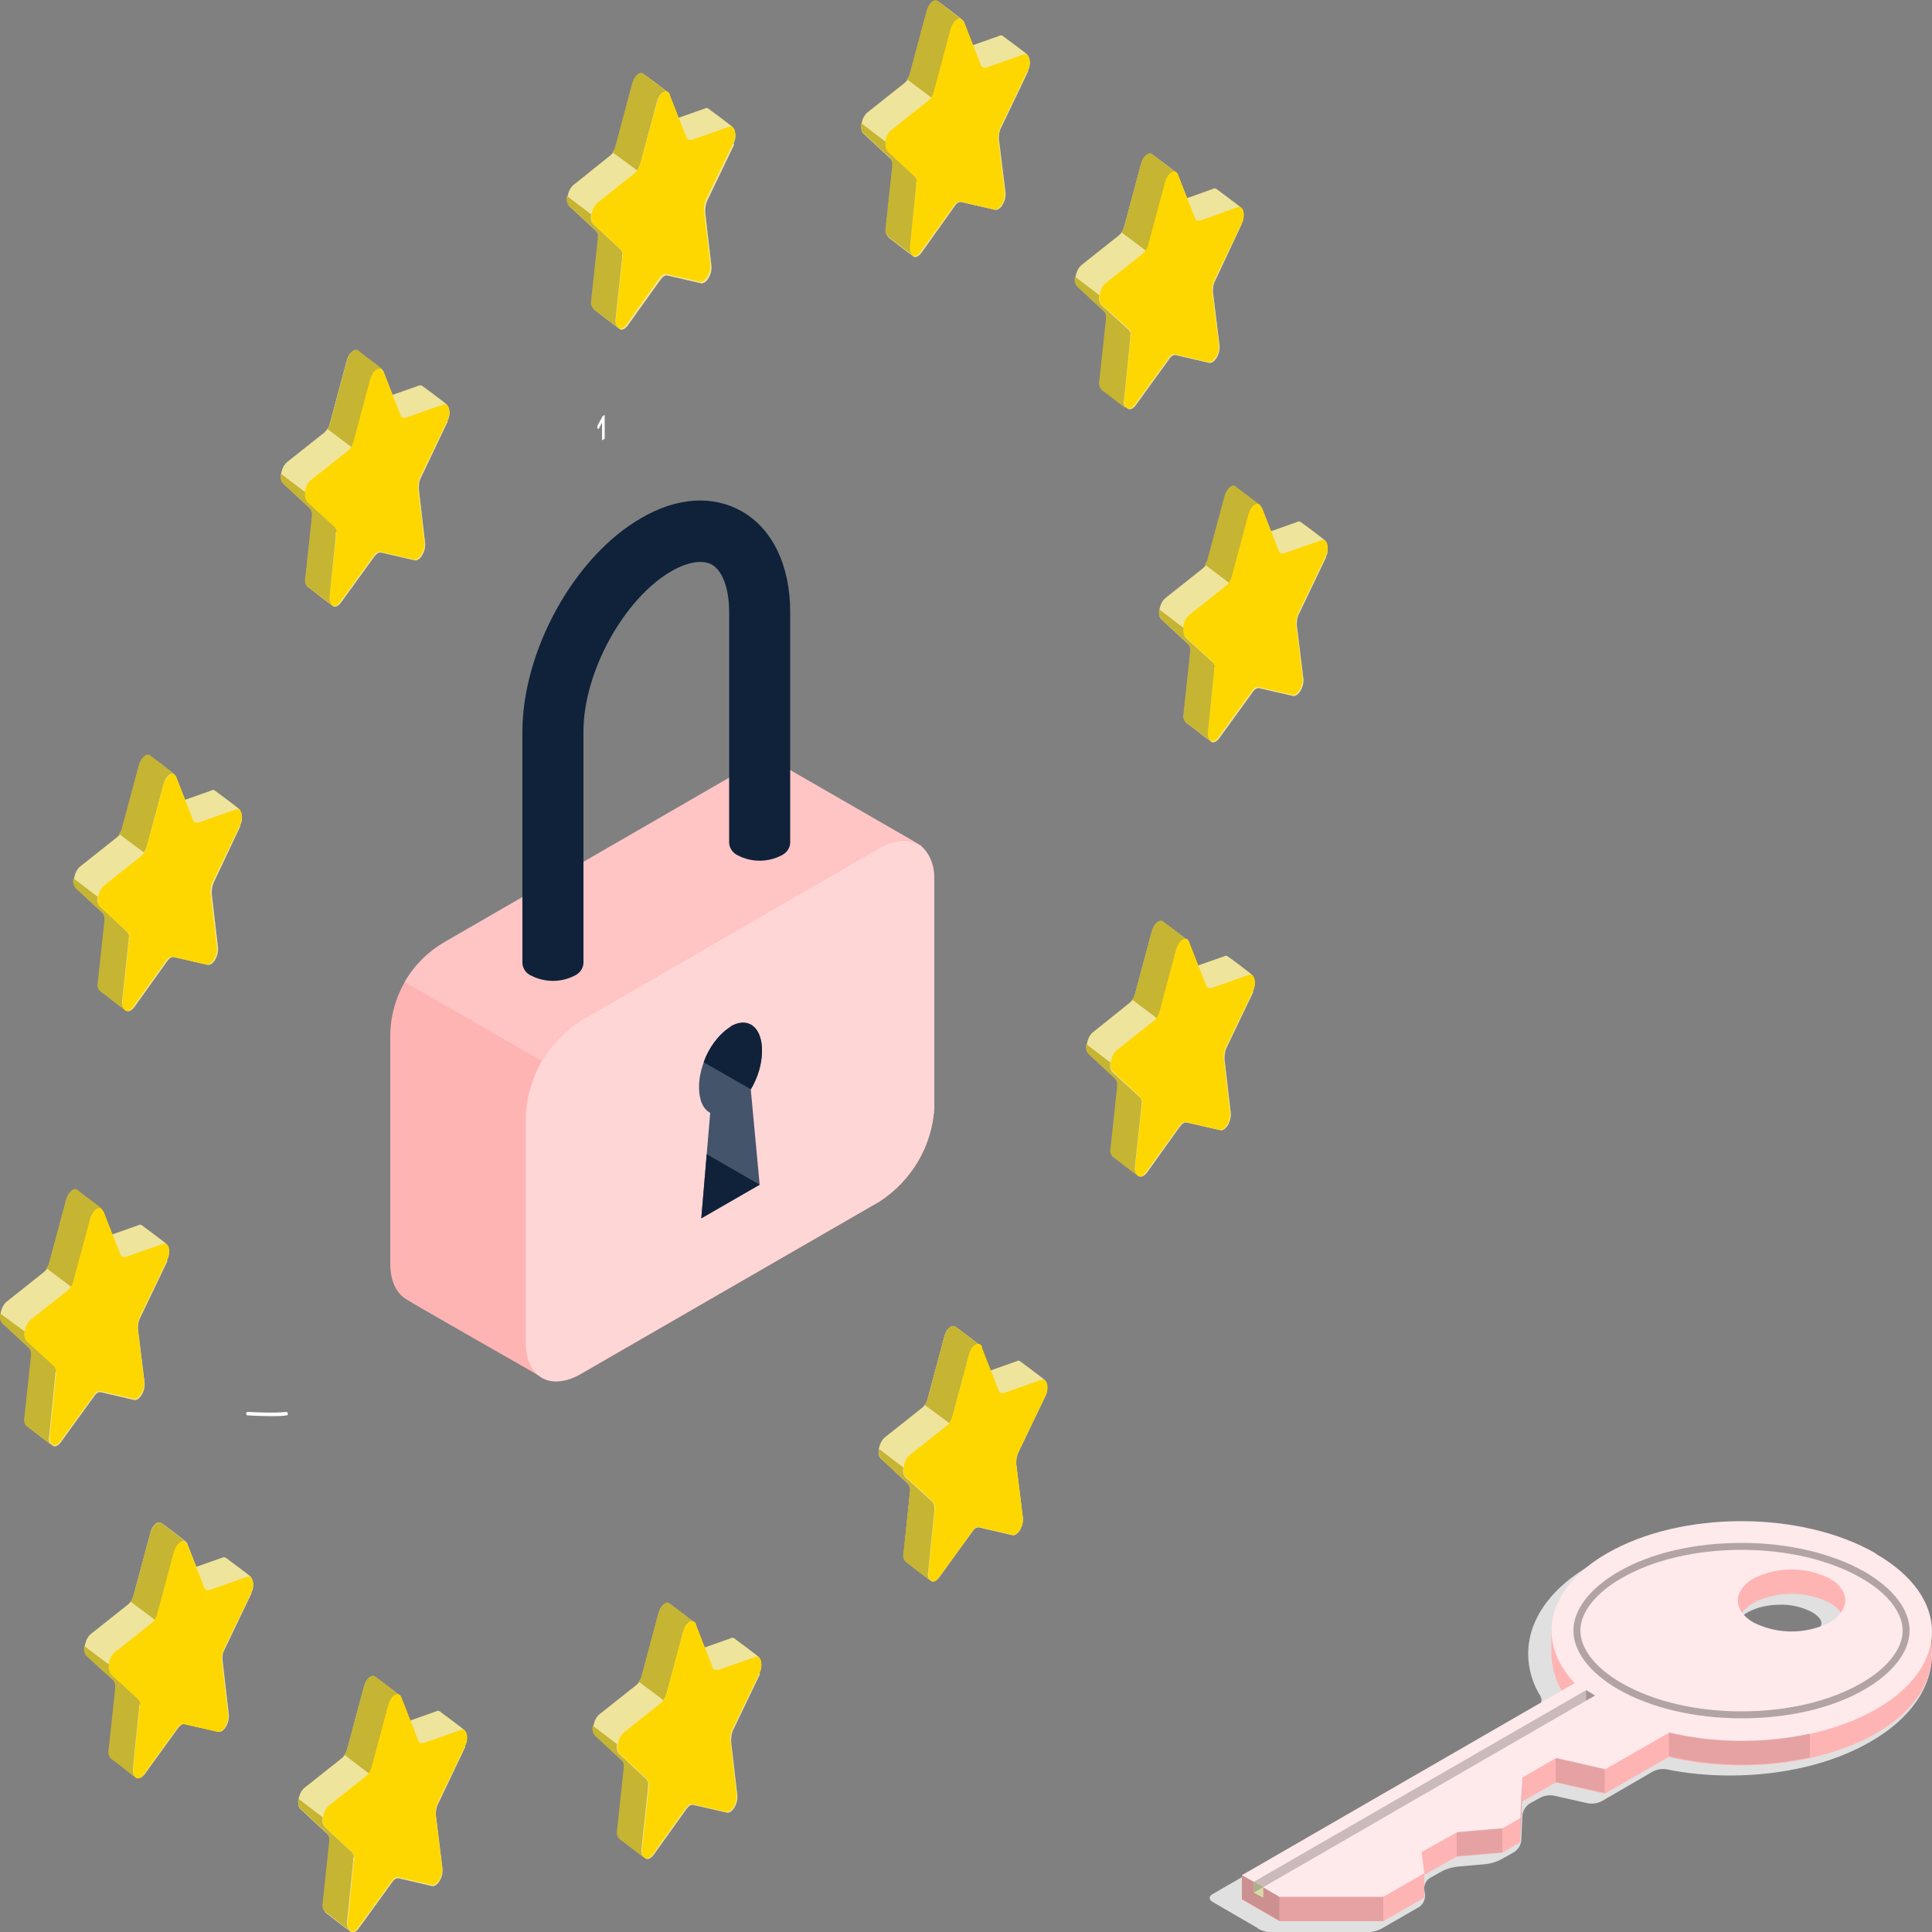 <?xml version="1.0" encoding="UTF-8"?>
<svg id="Ebene_1" xmlns="http://www.w3.org/2000/svg" version="1.1" viewBox="0 0 500 500">
  <rect x="0" y="0" width="500" height="500" fill="#808080" stroke="none"/>
  <!-- Generator: Adobe Illustrator 29.7.1, SVG Export Plug-In . SVG Version: 2.1.1 Build 8)  -->
  <defs>
    <style>
      .st0 {
        fill: #e0e0e0;
      }

      .st1 {
        opacity: .3;
      }

      .st1, .st2, .st3, .st4, .st5 {
        isolation: isolate;
      }

      .st2 {
        opacity: .1;
      }

      .st3 {
        opacity: .2;
      }

      .st6 {
        fill: #dcc838;
      }

      .st4, .st7 {
        fill: #ffd6d6;
      }

      .st4, .st5 {
        opacity: .5;
      }

      .st8, .st5 {
        fill: #fff;
      }

      .st9 {
        fill: #fafafa;
      }

      .st10 {
        fill: #d6dca8;
      }

      .st11 {
        fill: gold;
      }

      .st12 {
        fill: #10223a;
      }

      .st13 {
        fill: #fee9eb;
      }

      .st14 {
        fill: #ffb4b4;
      }

      .st15 {
        fill: #44546a;
      }
    </style>
  </defs>
  <g id="freepik--Plants--inject-4">
    <g id="freepik--plants--inject-4">
      <path class="st8" d="M70.2,366.5c-2.8,0-5.9-.2-6.1-.2-.2,0-.4-.2-.4-.5,0-.2.2-.4.5-.4,0,0,0,0,0,0,0,0,7,.4,9.8,0,.3,0,.5.2.5.5,0,.2-.1.4-.3.4-1.3.2-2.6.2-3.9.2Z"/>
    </g>
  </g>
  <g id="freepik--Device--inject-4">
    <g id="freepik--device--inject-4">
      <path class="st9" d="M154.6,110.6c0,0,0-.1,0-.2,0,0,0-.1,0-.2l1.2-2.2v-.2c.1,0,.2,0,.2-.1l.4-.3s0,0,.1,0c0,0,0,0,0,.2v5.7c0,0,0,.1,0,.2,0,0,0,.1-.1.1l-.5.3h-.1s0,0,0-.1v-4.4l-.8,1.5c0,0,0,0-.1.1h-.1l-.3-.4Z"/>
    </g>
  </g>
  <g>
    <g id="freepik--Stars--inject-4">
      <g id="freepik--stars--inject-4">
        <path class="st6" d="M189.8,37.2c.7-1.3.7-2.8,0-4.1-.2-.4-6.3-4.8-6.5-5-.3-.2-.6-.2-.9,0l-6.8,2.4-2.3-5.9c0-.2-.2-.3-.3-.5h0c-.5-.6-6.2-4.8-6.4-4.9-.9-.7-2.4.4-2.9,2.6l-4.3,16c-.2.9-.7,1.8-1.4,2.4l-9.6,7.7c-1.5,1.2-2.1,4.5-1,5.5l7,6.5c.5.6.7,1.4.5,2.2l-1.6,15.8c-.2.8,0,1.7.7,2.4.5.3,5.1,4,6.2,4.7l.2.2h0c.5.3,1.3,0,2-.9l8.6-12c.6-.8,1.2-1.1,1.7-1l8.7,2c1.4.3,3-2.4,2.7-4.6l-1.6-13.8c0-1,.1-2,.5-2.9l7-14.6Z"/>
        <path class="st5" d="M189.8,37.2c.7-1.3.7-2.8,0-4.1-.2-.4-6.3-4.8-6.5-5-.3-.2-.6-.2-.9,0l-6.8,2.4-2.3-5.9c0-.2-.2-.3-.3-.5h0c-.5-.6-6.2-4.8-6.4-4.9-.9-.7-2.4.4-2.9,2.6l-4.3,16c-.2.9-.7,1.8-1.4,2.4l-9.6,7.7c-1.5,1.2-2.1,4.5-1,5.5l7,6.5c.5.6.7,1.4.5,2.2l-1.6,15.8c-.2.8,0,1.7.7,2.4.5.3,5.1,4,6.2,4.7l.2.2h0c.5.3,1.3,0,2-.9l8.6-12c.6-.8,1.2-1.1,1.7-1l8.7,2c1.4.3,3-2.4,2.7-4.6l-1.6-13.8c0-1,.1-2,.5-2.9l7-14.6Z"/>
        <path class="st6" d="M172.8,23.8c-.9-.6-2.3.6-2.8,2.6l-4.3,16c-.2.6-.4,1.1-.8,1.7l-6.4-4.7c.4-.5.7-1.1.8-1.7l4.3-16.1c.6-2.1,2.1-3.3,2.9-2.5.2.1,5.1,3.8,6.2,4.8Z"/>
        <path class="st2" d="M172.8,23.8c-.9-.6-2.3.6-2.8,2.6l-4.3,16c-.2.6-.4,1.1-.8,1.7l-6.4-4.7c.4-.5.7-1.1.8-1.7l4.3-16.1c.6-2.1,2.1-3.3,2.9-2.5.2.1,5.1,3.8,6.2,4.8Z"/>
        <path class="st11" d="M173.3,24.5l4.3,10.9c.1.6.7.9,1.3.8,0,0,0,0,.1,0l9.7-3.4c1.5-.5,2.1,2,1,4.3l-7,14.5c-.4.9-.6,1.9-.5,2.9l1.6,13.8c.3,2.2-1.3,4.9-2.7,4.6l-8.7-2c-.5-.1-1.2.3-1.7,1l-8.6,12.1c-1.4,2-3,1-2.7-1.5l1.7-15.8c.2-.8,0-1.6-.5-2.2l-7-6.5c-1.1-1-.5-4.3,1-5.5l9.7-7.7c.7-.6,1.2-1.5,1.4-2.4l4.4-16c.6-2.5,2.6-3.7,3.3-1.9Z"/>
        <path class="st6" d="M161.1,65.9h0c0-.5-.2-1-.6-1.4l-7-6.5c-.6-.7-.7-1.7-.5-2.5l-6.3-4.8c-.2.9,0,1.8.5,2.5l7,6.5c.2.3.4.6.5.9h0c0,.3,0,.6,0,.8,0,.2,0,.3,0,.5l-1.7,15.8c-.2.8,0,1.7.7,2.4.5.3,5.2,4,6.2,4.7-.5-.6-.7-1.4-.6-2.2l1.7-15.8v-.4h0c0-.4,0-.5,0-.5Z"/>
        <path class="st2" d="M161.1,65.9h0c0-.5-.2-1-.6-1.4l-7-6.5c-.6-.7-.7-1.7-.5-2.5l-6.3-4.8c-.2.9,0,1.8.5,2.5l7,6.5c.2.3.4.6.5.9h0c0,.3,0,.6,0,.8,0,.2,0,.3,0,.5l-1.7,15.8c-.2.8,0,1.7.7,2.4.5.3,5.2,4,6.2,4.7-.5-.6-.7-1.4-.6-2.2l1.7-15.8v-.4h0c0-.4,0-.5,0-.5Z"/>
        <path class="st6" d="M115.8,108.9c.7-1.2.7-2.7,0-4-.2-.4-6.2-4.8-6.5-5-.3-.2-.6-.2-.9-.1l-6.8,2.4-2.3-5.9c0-.2-.2-.3-.3-.5h0c-.5-.6-6.2-4.8-6.4-4.9-.9-.7-2.4.4-2.9,2.6l-4.3,16c-.2.9-.7,1.7-1.4,2.4l-9.7,7.7c-1.5,1.2-2.2,4.5-1,5.5l7,6.5c.5.6.7,1.5.5,2.3l-1.7,15.8c-.2.8,0,1.7.7,2.3.5.3,5.1,4,6.2,4.7,0,0,.1.1.2.2h0c.5.3,1.3,0,2-.9l8.7-12c.6-.8,1.2-1.1,1.7-1l8.7,2c1.4.3,3-2.4,2.7-4.6l-1.6-13.8c0-1,0-2,.5-2.9l7-14.7Z"/>
        <path class="st5" d="M115.8,108.9c.7-1.2.7-2.7,0-4-.2-.4-6.2-4.8-6.5-5-.3-.2-.6-.2-.9-.1l-6.8,2.4-2.3-5.9c0-.2-.2-.3-.3-.5h0c-.5-.6-6.2-4.8-6.4-4.9-.9-.7-2.4.4-2.9,2.6l-4.3,16c-.2.9-.7,1.7-1.4,2.4l-9.7,7.7c-1.5,1.2-2.2,4.5-1,5.5l7,6.5c.5.6.7,1.5.5,2.3l-1.7,15.8c-.2.8,0,1.7.7,2.3.5.3,5.1,4,6.2,4.7,0,0,.1.1.2.2h0c.5.3,1.3,0,2-.9l8.7-12c.6-.8,1.2-1.1,1.7-1l8.7,2c1.4.3,3-2.4,2.7-4.6l-1.6-13.8c0-1,0-2,.5-2.9l7-14.7Z"/>
        <path class="st6" d="M98.9,95.6c-.9-.6-2.3.6-2.8,2.6l-4.3,16c-.2.6-.4,1.1-.7,1.6l-6.4-4.8c.4-.5.7-1.1.8-1.7l4.3-16c.6-2.1,2-3.3,2.9-2.6,0,.1,5,3.8,6.2,4.8Z"/>
        <path class="st2" d="M98.9,95.6c-.9-.6-2.3.6-2.8,2.6l-4.3,16c-.2.6-.4,1.1-.7,1.6l-6.4-4.8c.4-.5.7-1.1.8-1.7l4.3-16c.6-2.1,2-3.3,2.9-2.6,0,.1,5,3.8,6.2,4.8Z"/>
        <path class="st11" d="M99.3,96.3l4.3,11c.1.6.7.9,1.3.8,0,0,0,0,.1,0l9.7-3.4c1.5-.6,2.2,2,1,4.3l-7,14.5c-.4.9-.6,1.9-.5,2.9l1.6,13.8c.3,2.2-1.3,4.9-2.7,4.6l-8.7-2c-.5-.1-1.2.3-1.7,1l-8.7,12c-1.4,2-3,1-2.7-1.5l1.7-15.8c.2-.8,0-1.6-.6-2.2l-7-6.5c-1.1-1-.5-4.3,1-5.5l9.7-7.7c.7-.6,1.2-1.5,1.4-2.4l4.3-16c.7-2.5,2.6-3.7,3.3-1.9Z"/>
        <path class="st6" d="M87.1,137.7h0c0-.5-.2-1-.6-1.4l-7-6.4c-.5-.7-.7-1.7-.5-2.5l-6.3-4.8c-.2.9,0,1.8.5,2.5l7,6.5c.2.3.4.6.5.9h0c0,.3,0,.6,0,.8,0,.2,0,.3,0,.5l-1.7,15.8c-.2.8,0,1.7.7,2.3.5.3,5.2,4,6.2,4.7-.5-.6-.7-1.4-.6-2.2l1.6-15.8c0-.1,0-.2,0-.4h0c0-.4,0-.5,0-.5Z"/>
        <path class="st2" d="M87.1,137.7h0c0-.5-.2-1-.6-1.4l-7-6.4c-.5-.7-.7-1.7-.5-2.5l-6.3-4.8c-.2.9,0,1.8.5,2.5l7,6.5c.2.3.4.6.5.9h0c0,.3,0,.6,0,.8,0,.2,0,.3,0,.5l-1.7,15.8c-.2.8,0,1.7.7,2.3.5.3,5.2,4,6.2,4.7-.5-.6-.7-1.4-.6-2.2l1.6-15.8c0-.1,0-.2,0-.4h0c0-.4,0-.5,0-.5Z"/>
        <path class="st6" d="M62.1,213.7c.7-1.3.7-2.8,0-4.1-.2-.4-6.3-4.8-6.5-5-.3-.2-.7-.2-.9,0l-6.8,2.4-2.3-5.9c0-.2-.2-.3-.3-.5h0c-.5-.6-6.2-4.8-6.4-4.9-.9-.7-2.4.4-2.9,2.6l-4.2,15.9c-.2.9-.7,1.8-1.4,2.4l-9.7,7.7c-1.5,1.2-2.1,4.5-1,5.5l7,6.5c.5.6.7,1.5.5,2.3l-1.6,15.8c-.2.8,0,1.7.7,2.3.5.3,5.1,4,6.2,4.7,0,0,.1.1.2.2h0c.5.3,1.3,0,2-.9l8.6-12c.6-.8,1.2-1.1,1.7-1l8.7,2c1.4.3,3-2.4,2.7-4.6l-1.6-13.8c0-1,.1-2,.5-2.9l6.9-14.6Z"/>
        <path class="st5" d="M62.1,213.7c.7-1.3.7-2.8,0-4.1-.2-.4-6.3-4.8-6.5-5-.3-.2-.7-.2-.9,0l-6.8,2.4-2.3-5.9c0-.2-.2-.3-.3-.5h0c-.5-.6-6.2-4.8-6.4-4.9-.9-.7-2.4.4-2.9,2.6l-4.2,15.9c-.2.9-.7,1.8-1.4,2.4l-9.7,7.7c-1.5,1.2-2.1,4.5-1,5.5l7,6.5c.5.6.7,1.5.5,2.3l-1.6,15.8c-.2.8,0,1.7.7,2.3.5.3,5.1,4,6.2,4.7,0,0,.1.1.2.2h0c.5.3,1.3,0,2-.9l8.6-12c.6-.8,1.2-1.1,1.7-1l8.7,2c1.4.3,3-2.4,2.7-4.6l-1.6-13.8c0-1,.1-2,.5-2.9l6.9-14.6Z"/>
        <path class="st6" d="M45.1,200.4c-.9-.6-2.3.6-2.8,2.6l-4.3,16c-.2.6-.4,1.1-.8,1.6l-6.4-4.8c.4-.5.7-1.1.8-1.7l4.3-16c.6-2.1,2.1-3.3,2.9-2.6.2.1,5.1,3.8,6.2,4.8Z"/>
        <path class="st2" d="M45.1,200.4c-.9-.6-2.3.6-2.8,2.6l-4.3,16c-.2.6-.4,1.1-.8,1.6l-6.4-4.8c.4-.5.7-1.1.8-1.7l4.3-16c.6-2.1,2.1-3.3,2.9-2.6.2.1,5.1,3.8,6.2,4.8Z"/>
        <path class="st11" d="M45.6,201.1l4.3,11c.1.6.7.9,1.3.8,0,0,0,0,.1,0l9.7-3.4c1.5-.6,2.1,2,1,4.3l-7,14.5c-.4.9-.6,1.9-.5,2.9l1.6,13.8c.3,2.2-1.3,4.9-2.7,4.6l-8.7-2c-.5-.1-1.2.3-1.7,1l-8.6,12c-1.4,2-3,1-2.7-1.5l1.7-15.8c.2-.8,0-1.6-.5-2.2l-7-6.4c-1.1-1-.5-4.3,1-5.5l9.7-7.7c.7-.6,1.2-1.5,1.4-2.4l4.3-16c.8-2.5,2.7-3.7,3.3-1.9Z"/>
        <path class="st6" d="M33.4,242.5h0c0-.5-.2-1-.6-1.4l-7-6.5c-.6-.7-.7-1.7-.5-2.5l-6.3-4.8c-.2.9,0,1.8.5,2.5l7,6.5c.3.3.4.6.5.9h0c0,.3,0,.6,0,.8,0,.2,0,.3,0,.5l-1.7,15.8c-.2.8,0,1.7.7,2.3.5.3,5.2,4,6.2,4.7-.5-.6-.7-1.4-.6-2.2l1.7-15.8v-.4h0c.1-.4.1-.5.1-.5Z"/>
        <path class="st2" d="M33.4,242.5h0c0-.5-.2-1-.6-1.4l-7-6.5c-.6-.7-.7-1.7-.5-2.5l-6.3-4.8c-.2.9,0,1.8.5,2.5l7,6.5c.3.3.4.6.5.9h0c0,.3,0,.6,0,.8,0,.2,0,.3,0,.5l-1.7,15.8c-.2.8,0,1.7.7,2.3.5.3,5.2,4,6.2,4.7-.5-.6-.7-1.4-.6-2.2l1.7-15.8v-.4h0c.1-.4.1-.5.1-.5Z"/>
        <path class="st6" d="M43.2,326.2c.7-1.3.7-2.8,0-4.1-.2-.4-6.3-4.8-6.5-5-.3-.2-.6-.2-.9,0l-6.8,2.4-2.3-5.9c0-.2-.2-.3-.3-.5h0c-.5-.6-6.2-4.8-6.4-4.9-.9-.7-2.4.4-2.9,2.6l-4.3,16c-.2.9-.7,1.8-1.4,2.4l-9.7,7.7c-1.5,1.2-2.2,4.5-1,5.5l7,6.5c.5.6.7,1.5.6,2.3l-1.7,15.8c-.2.8,0,1.7.7,2.3.5.3,5.1,4,6.2,4.7,0,0,.1.1.2.2h0c.6.3,1.3,0,2-.9l8.7-12c.5-.8,1.2-1.1,1.7-1l8.6,2c1.4.3,3-2.4,2.7-4.6l-1.7-13.8c0-1,.1-2,.6-2.9l7-14.6Z"/>
        <path class="st5" d="M43.2,326.2c.7-1.3.7-2.8,0-4.1-.2-.4-6.3-4.8-6.5-5-.3-.2-.6-.2-.9,0l-6.8,2.4-2.3-5.9c0-.2-.2-.3-.3-.5h0c-.5-.6-6.2-4.8-6.4-4.9-.9-.7-2.4.4-2.9,2.6l-4.3,16c-.2.9-.7,1.8-1.4,2.4l-9.7,7.7c-1.5,1.2-2.2,4.5-1,5.5l7,6.5c.5.6.7,1.5.6,2.3l-1.7,15.8c-.2.8,0,1.7.7,2.3.5.3,5.1,4,6.2,4.7,0,0,.1.1.2.2h0c.6.3,1.3,0,2-.9l8.7-12c.5-.8,1.2-1.1,1.7-1l8.6,2c1.4.3,3-2.4,2.7-4.6l-1.7-13.8c0-1,.1-2,.6-2.9l7-14.6Z"/>
        <path class="st6" d="M26.3,312.8c-.9-.6-2.3.6-2.8,2.6l-4.3,16c-.2.6-.4,1.1-.8,1.6l-6.4-4.8c.4-.5.7-1.1.8-1.7l4.3-16c.6-2.1,2.1-3.3,2.9-2.6.1.2,5.1,3.8,6.2,4.8Z"/>
        <path class="st2" d="M26.3,312.8c-.9-.6-2.3.6-2.8,2.6l-4.3,16c-.2.6-.4,1.1-.8,1.6l-6.4-4.8c.4-.5.7-1.1.8-1.7l4.3-16c.6-2.1,2.1-3.3,2.9-2.6.1.2,5.1,3.8,6.2,4.8Z"/>
        <path class="st11" d="M26.8,313.5l4.3,11c.1.6.7.9,1.3.8,0,0,0,0,.1,0l9.7-3.4c1.5-.6,2.2,2,1,4.3l-7,14.5c-.4.9-.6,1.9-.6,2.9l1.7,13.8c.3,2.2-1.3,4.9-2.7,4.6l-8.6-2c-.6-.1-1.2.3-1.7,1l-8.7,12c-1.4,2-3,1-2.7-1.5l1.6-15.8c.1-.8-.1-1.5-.6-2.1l-7-6.5c-1.1-1-.5-4.3,1-5.5l9.7-7.7c.7-.6,1.2-1.5,1.4-2.4l4.3-16c.8-2.6,2.7-3.8,3.4-2Z"/>
        <path class="st6" d="M14.5,354.9h0c0-.5-.2-1-.6-1.4l-7-6.4c-.6-.7-.7-1.7-.5-2.5l-6.4-4.7c-.2.9,0,1.8.5,2.5l7,6.5c.2.3.4.6.5.9h0c0,.3,0,.6,0,.8,0,.2,0,.3,0,.5l-1.7,15.8c-.2.8,0,1.7.7,2.3.5.3,5.2,4,6.2,4.7-.5-.6-.7-1.4-.5-2.2l1.6-15.8c0-.1,0-.2,0-.4h0c0-.2.1-.4.1-.6Z"/>
        <path class="st2" d="M14.5,354.9h0c0-.5-.2-1-.6-1.4l-7-6.4c-.6-.7-.7-1.7-.5-2.5l-6.4-4.7c-.2.9,0,1.8.5,2.5l7,6.5c.2.3.4.6.5.9h0c0,.3,0,.6,0,.8,0,.2,0,.3,0,.5l-1.7,15.8c-.2.8,0,1.7.7,2.3.5.3,5.2,4,6.2,4.7-.5-.6-.7-1.4-.5-2.2l1.6-15.8c0-.1,0-.2,0-.4h0c0-.2.1-.4.1-.6Z"/>
        <path class="st6" d="M65,412.3c.7-1.2.7-2.8,0-4.1-.2-.4-6.3-4.8-6.5-5-.3-.2-.6-.2-.9-.1l-6.8,2.4-2.3-5.9c0-.2-.2-.3-.3-.5h0c-.5-.6-6.2-4.8-6.4-4.9-.9-.7-2.4.4-2.9,2.6l-4.3,16c-.2.9-.7,1.8-1.4,2.4l-9.7,7.7c-1.5,1.2-2.2,4.5-1,5.5l7,6.4c.5.6.7,1.5.5,2.3l-1.7,15.8c-.2.8,0,1.7.7,2.3.5.3,5.1,4,6.2,4.7,0,0,.1.1.2.2h0c.5.3,1.3,0,2-.9l8.7-12c.6-.8,1.2-1.1,1.7-1l8.7,2c1.4.3,3-2.4,2.7-4.6l-1.6-13.8c-.1-1,0-2,.5-2.9l7-14.6Z"/>
        <path class="st5" d="M65,412.3c.7-1.2.7-2.8,0-4.1-.2-.4-6.3-4.8-6.5-5-.3-.2-.6-.2-.9-.1l-6.8,2.4-2.3-5.9c0-.2-.2-.3-.3-.5h0c-.5-.6-6.2-4.8-6.4-4.9-.9-.7-2.4.4-2.9,2.6l-4.3,16c-.2.9-.7,1.8-1.4,2.4l-9.7,7.7c-1.5,1.2-2.2,4.5-1,5.5l7,6.4c.5.6.7,1.5.5,2.3l-1.7,15.8c-.2.8,0,1.7.7,2.3.5.3,5.1,4,6.2,4.7,0,0,.1.1.2.2h0c.5.3,1.3,0,2-.9l8.7-12c.6-.8,1.2-1.1,1.7-1l8.7,2c1.4.3,3-2.4,2.7-4.6l-1.6-13.8c-.1-1,0-2,.5-2.9l7-14.6Z"/>
        <path class="st6" d="M48,399c-.9-.6-2.3.6-2.8,2.6l-4.3,16c-.2.6-.4,1.1-.7,1.7l-6.4-4.8c.4-.5.7-1.1.8-1.7l4.3-16c.6-2.1,2.1-3.3,2.9-2.6.1.1,5.1,3.8,6.2,4.8Z"/>
        <path class="st2" d="M48,399c-.9-.6-2.3.6-2.8,2.6l-4.3,16c-.2.6-.4,1.1-.7,1.7l-6.4-4.8c.4-.5.7-1.1.8-1.7l4.3-16c.6-2.1,2.1-3.3,2.9-2.6.1.1,5.1,3.8,6.2,4.8Z"/>
        <path class="st11" d="M48.5,399.7l4.3,11c.1.6.7.9,1.3.8,0,0,0,0,.1,0l9.7-3.4c1.5-.6,2.2,2,1,4.3l-7,14.5c-.4.9-.6,1.9-.5,2.9l1.6,13.8c.3,2.2-1.3,4.9-2.7,4.6l-8.7-2c-.6-.1-1.2.3-1.7,1l-8.7,12c-1.4,2-3,1-2.7-1.5l1.6-15.8c.2-.8,0-1.6-.5-2.2l-7-6.5c-1.1-1-.5-4.3,1-5.5l9.7-7.7c.7-.6,1.2-1.5,1.4-2.4l4.3-16c.7-2.4,2.7-3.6,3.4-1.9Z"/>
        <path class="st6" d="M36.3,441.1h0c0-.5-.2-1-.6-1.4l-7-6.4c-.5-.7-.7-1.7-.5-2.5l-6.4-4.8c-.2.9,0,1.8.5,2.5l7,6.4c.2.3.4.6.5.9h0c0,.3,0,.6,0,.8,0,.2,0,.3,0,.5l-1.7,15.8c-.2.8,0,1.7.7,2.3.5.3,5.2,4,6.2,4.8-.5-.6-.7-1.5-.6-2.3l1.6-15.8c0-.1,0-.2,0-.4h0c.2-.3.1-.5.1-.5Z"/>
        <path class="st2" d="M36.3,441.1h0c0-.5-.2-1-.6-1.4l-7-6.4c-.5-.7-.7-1.7-.5-2.5l-6.4-4.8c-.2.9,0,1.8.5,2.5l7,6.4c.2.3.4.6.5.9h0c0,.3,0,.6,0,.8,0,.2,0,.3,0,.5l-1.7,15.8c-.2.8,0,1.7.7,2.3.5.3,5.2,4,6.2,4.8-.5-.6-.7-1.5-.6-2.3l1.6-15.8c0-.1,0-.2,0-.4h0c.2-.3.1-.5.1-.5Z"/>
        <path class="st6" d="M120.3,451.9c.7-1.2.7-2.7,0-4-.2-.4-6.3-4.8-6.5-5-.3-.2-.6-.2-.9,0l-6.8,2.4-2.3-5.9c0-.2-.2-.3-.3-.5h0c-.5-.6-6.2-4.8-6.4-4.9-.9-.7-2.4.4-2.9,2.6l-4.3,16c-.2.9-.7,1.8-1.4,2.4l-9.7,7.7c-1.5,1.2-2.2,4.5-1,5.5l7,6.5c.5.6.7,1.4.6,2.2l-1.7,15.8c-.2.8,0,1.7.7,2.4.5.3,5.1,4,6.2,4.7,0,0,.1.1.2.2h0c.6.3,1.3,0,2-.9l8.7-12c.5-.8,1.2-1.1,1.7-1l8.6,2c1.4.3,3-2.4,2.7-4.6l-1.7-13.8c0-1,.1-2,.6-2.9l7-14.7Z"/>
        <path class="st5" d="M120.3,451.9c.7-1.2.7-2.7,0-4-.2-.4-6.3-4.8-6.5-5-.3-.2-.6-.2-.9,0l-6.8,2.4-2.3-5.9c0-.2-.2-.3-.3-.5h0c-.5-.6-6.2-4.8-6.4-4.9-.9-.7-2.4.4-2.9,2.6l-4.3,16c-.2.9-.7,1.8-1.4,2.4l-9.7,7.7c-1.5,1.2-2.2,4.5-1,5.5l7,6.5c.5.6.7,1.4.6,2.2l-1.7,15.8c-.2.8,0,1.7.7,2.4.5.3,5.1,4,6.2,4.7,0,0,.1.1.2.2h0c.6.3,1.3,0,2-.9l8.7-12c.5-.8,1.2-1.1,1.7-1l8.6,2c1.4.3,3-2.4,2.7-4.6l-1.7-13.8c0-1,.1-2,.6-2.9l7-14.7Z"/>
        <path class="st6" d="M103.4,438.7c-.9-.6-2.3.6-2.8,2.6l-4.3,16c-.2.6-.4,1.2-.8,1.7l-6.4-4.9c.4-.5.7-1.1.8-1.7l4.3-16c.6-2.1,2.1-3.3,2.9-2.5.2.1,5.1,3.8,6.2,4.8Z"/>
        <path class="st2" d="M103.4,438.7c-.9-.6-2.3.6-2.8,2.6l-4.3,16c-.2.6-.4,1.2-.8,1.7l-6.4-4.9c.4-.5.7-1.1.8-1.7l4.3-16c.6-2.1,2.1-3.3,2.9-2.5.2.1,5.1,3.8,6.2,4.8Z"/>
        <path class="st11" d="M103.9,439.3l4.3,11c.1.6.7.9,1.3.8,0,0,0,0,.1,0l9.7-3.4c1.5-.5,2.2,2,1,4.3l-7,14.5c-.4.9-.6,1.9-.6,2.9l1.7,13.8c.3,2.2-1.3,4.9-2.7,4.6l-8.6-2c-.6-.1-1.2.3-1.7,1l-8.7,12c-1.4,2-3,1-2.7-1.5l1.6-15.8c.2-.8,0-1.6-.5-2.2l-7-6.5c-1.1-1-.5-4.3,1-5.5l9.7-7.7c.7-.6,1.2-1.5,1.4-2.4l4.3-16c.7-2.5,2.7-3.7,3.4-1.9Z"/>
        <path class="st6" d="M91.6,480.7h0c0-.5-.2-1-.6-1.4l-7-6.5c-.6-.7-.7-1.7-.5-2.5l-6.3-4.8c-.2.9,0,1.8.5,2.5l7,6.5c.3.3.4.6.5.9h0c0,.3,0,.6,0,.8,0,.2,0,.3,0,.5l-1.7,15.8c-.2.8,0,1.7.7,2.3.5.3,5.2,4,6.2,4.8-.5-.6-.7-1.4-.6-2.2l1.6-15.8c0-.1,0-.2,0-.4h0c0-.4,0-.5,0-.5Z"/>
        <path class="st2" d="M91.6,480.7h0c0-.5-.2-1-.6-1.4l-7-6.5c-.6-.7-.7-1.7-.5-2.5l-6.3-4.8c-.2.9,0,1.8.5,2.5l7,6.5c.3.3.4.6.5.9h0c0,.3,0,.6,0,.8,0,.2,0,.3,0,.5l-1.7,15.8c-.2.8,0,1.7.7,2.3.5.3,5.2,4,6.2,4.8-.5-.6-.7-1.4-.6-2.2l1.6-15.8c0-.1,0-.2,0-.4h0c0-.4,0-.5,0-.5Z"/>
        <path class="st6" d="M196.5,433.1c.7-1.3.7-2.8,0-4.1-.2-.4-6.3-4.8-6.5-5-.3-.2-.7-.2-.9,0l-6.8,2.4-2.3-5.9c0-.2-.2-.3-.3-.5h0c-.5-.6-6.2-4.8-6.4-4.9-.9-.7-2.4.4-2.9,2.6l-4.2,15.9c-.2.9-.7,1.8-1.4,2.4l-9.7,7.7c-1.5,1.2-2.1,4.5-1,5.5l7,6.5c.5.6.7,1.4.5,2.2l-1.6,15.8c-.2.8,0,1.7.7,2.4.5.3,5.1,4,6.2,4.7l.2.2h0c.5.3,1.3,0,2-.9l8.6-12c.6-.8,1.2-1.1,1.7-1l8.7,2c1.4.3,3-2.4,2.7-4.6l-1.6-13.8c0-1,.1-2,.5-2.9l7-14.6Z"/>
        <path class="st5" d="M196.5,433.1c.7-1.3.7-2.8,0-4.1-.2-.4-6.3-4.8-6.5-5-.3-.2-.7-.2-.9,0l-6.8,2.4-2.3-5.9c0-.2-.2-.3-.3-.5h0c-.5-.6-6.2-4.8-6.4-4.9-.9-.7-2.4.4-2.9,2.6l-4.2,15.9c-.2.9-.7,1.8-1.4,2.4l-9.7,7.7c-1.5,1.2-2.1,4.5-1,5.5l7,6.5c.5.6.7,1.4.5,2.2l-1.6,15.8c-.2.8,0,1.7.7,2.4.5.3,5.1,4,6.2,4.7l.2.2h0c.5.3,1.3,0,2-.9l8.6-12c.6-.8,1.2-1.1,1.7-1l8.7,2c1.4.3,3-2.4,2.7-4.6l-1.6-13.8c0-1,.1-2,.5-2.9l7-14.6Z"/>
        <path class="st6" d="M179.6,419.7c-.9-.6-2.3.6-2.8,2.6l-4.3,16c-.2.6-.4,1.1-.8,1.7l-6.4-4.8c.4-.5.7-1.1.8-1.7l4.3-16c.6-2.1,2.1-3.3,2.9-2.5.2.1,5.1,3.8,6.2,4.8Z"/>
        <path class="st2" d="M179.6,419.7c-.9-.6-2.3.6-2.8,2.6l-4.3,16c-.2.6-.4,1.1-.8,1.7l-6.4-4.8c.4-.5.7-1.1.8-1.7l4.3-16c.6-2.1,2.1-3.3,2.9-2.5.2.1,5.1,3.8,6.2,4.8Z"/>
        <path class="st11" d="M180.1,420.4l4.3,11c.1.6.7.9,1.3.8,0,0,0,0,.1,0l9.7-3.4c1.5-.5,2.1,2,1,4.3l-7,14.5c-.4.9-.6,1.9-.5,2.9l1.6,13.8c.3,2.2-1.3,4.9-2.7,4.6l-8.7-2c-.5-.1-1.2.3-1.7,1l-8.6,12c-1.4,2-3,1-2.7-1.5l1.7-15.8c.2-.8,0-1.6-.5-2.2l-7-6.5c-1.1-1-.5-4.3,1-5.5l9.7-7.7c.7-.6,1.2-1.5,1.4-2.4l4.3-16c.7-2.5,2.7-3.7,3.4-1.9Z"/>
        <path class="st6" d="M167.8,461.8h0c0-.5-.2-1-.6-1.4l-7-6.5c-.6-.7-.7-1.7-.5-2.5l-6.3-4.8c-.2.9,0,1.8.5,2.5l7,6.5c.3.2.4.6.5.9h0c0,.3,0,.6,0,.8,0,.2,0,.3,0,.5l-1.7,15.8c-.2.8,0,1.7.7,2.4.5.3,5.2,4,6.2,4.7-.5-.6-.7-1.4-.6-2.2l1.7-15.8v-.4h0c0-.4,0-.5,0-.5Z"/>
        <path class="st2" d="M167.8,461.8h0c0-.5-.2-1-.6-1.4l-7-6.5c-.6-.7-.7-1.7-.5-2.5l-6.3-4.8c-.2.9,0,1.8.5,2.5l7,6.5c.3.2.4.6.5.9h0c0,.3,0,.6,0,.8,0,.2,0,.3,0,.5l-1.7,15.8c-.2.8,0,1.7.7,2.4.5.3,5.2,4,6.2,4.7-.5-.6-.7-1.4-.6-2.2l1.7-15.8v-.4h0c0-.4,0-.5,0-.5Z"/>
        <path class="st6" d="M270.5,361.4c.7-1.3.7-2.8,0-4.1-.2-.4-6.3-4.8-6.5-5-.3-.2-.6-.2-.9,0l-6.8,2.4-2.3-5.9c0-.2-.2-.3-.3-.5h0c-.5-.6-6.2-4.8-6.4-4.9-.9-.7-2.4.4-2.9,2.5l-4.3,16c-.2.9-.7,1.8-1.4,2.4l-9.7,7.7c-1.5,1.2-2.2,4.5-1,5.5l7,6.5c.5.6.7,1.4.5,2.2l-1.6,15.8c-.2.8,0,1.7.7,2.3.5.3,5.1,4,6.2,4.7l.2.2h0c.6.3,1.3,0,2-.9l8.7-12c.5-.8,1.2-1.1,1.7-1l8.6,2c1.4.3,3-2.4,2.7-4.6l-1.7-13.8c0-1,.1-2,.5-2.9l7-14.6Z"/>
        <path class="st5" d="M270.5,361.4c.7-1.3.7-2.8,0-4.1-.2-.4-6.3-4.8-6.5-5-.3-.2-.6-.2-.9,0l-6.8,2.4-2.3-5.9c0-.2-.2-.3-.3-.5h0c-.5-.6-6.2-4.8-6.4-4.9-.9-.7-2.4.4-2.9,2.5l-4.3,16c-.2.9-.7,1.8-1.4,2.4l-9.7,7.7c-1.5,1.2-2.2,4.5-1,5.5l7,6.5c.5.6.7,1.4.5,2.2l-1.6,15.8c-.2.8,0,1.7.7,2.3.5.3,5.1,4,6.2,4.7l.2.2h0c.6.3,1.3,0,2-.9l8.7-12c.5-.8,1.2-1.1,1.7-1l8.6,2c1.4.3,3-2.4,2.7-4.6l-1.7-13.8c0-1,.1-2,.5-2.9l7-14.6Z"/>
        <path class="st6" d="M253.6,348c-.9-.6-2.3.6-2.8,2.6l-4.3,16c-.2.6-.4,1.1-.8,1.7l-6.4-4.7c.4-.5.7-1.1.8-1.7l4.3-16c.6-2.1,2.1-3.3,2.9-2.5.1,0,5.1,3.7,6.2,4.7Z"/>
        <path class="st2" d="M253.6,348c-.9-.6-2.3.6-2.8,2.6l-4.3,16c-.2.6-.4,1.1-.8,1.7l-6.4-4.7c.4-.5.7-1.1.8-1.7l4.3-16c.6-2.1,2.1-3.3,2.9-2.5.1,0,5.1,3.7,6.2,4.7Z"/>
        <path class="st11" d="M254.1,348.7l4.3,11c.1.6.7.9,1.3.8,0,0,0,0,.1,0l9.7-3.4c1.5-.5,2.2,2,1,4.3l-7,14.5c-.4.9-.6,1.9-.5,2.9l1.7,13.8c.3,2.2-1.3,4.9-2.7,4.6l-8.6-2c-.6-.1-1.2.2-1.7,1l-8.7,12c-1.4,2-3,1-2.7-1.5l1.6-15.8c.2-.8,0-1.6-.5-2.3l-7-6.5c-1.1-1-.5-4.3,1-5.5l9.7-7.7c.7-.6,1.2-1.5,1.4-2.4l4.3-16c.7-2.5,2.7-3.6,3.4-1.9Z"/>
        <path class="st6" d="M241.8,390.1h0c0-.5-.2-1-.5-1.4l-7-6.4c-.6-.7-.7-1.7-.5-2.5l-6.3-4.8c-.2.9,0,1.8.5,2.5l7,6.5c.3.3.4.6.5.9h0c0,.3,0,.5,0,.8,0,.2,0,.3,0,.5l-1.7,15.8c-.2.8,0,1.7.7,2.3.5.3,5.2,4,6.2,4.7-.5-.6-.7-1.4-.5-2.2l1.6-15.8v-.4h0c0-.3,0-.5,0-.5Z"/>
        <path class="st2" d="M241.8,390.1h0c0-.5-.2-1-.5-1.4l-7-6.4c-.6-.7-.7-1.7-.5-2.5l-6.3-4.8c-.2.9,0,1.8.5,2.5l7,6.5c.3.3.4.6.5.9h0c0,.3,0,.5,0,.8,0,.2,0,.3,0,.5l-1.7,15.8c-.2.8,0,1.7.7,2.3.5.3,5.2,4,6.2,4.7-.5-.6-.7-1.4-.5-2.2l1.6-15.8v-.4h0c0-.3,0-.5,0-.5Z"/>
        <path class="st6" d="M324.2,256.6c.7-1.3.7-2.8,0-4.1-.2-.4-6.3-4.9-6.5-5-.3-.2-.6-.2-.9,0l-6.8,2.4-2.3-5.9c0-.2-.2-.3-.3-.5h0c-.5-.6-6.2-4.8-6.4-4.9-.9-.7-2.4.4-2.9,2.5l-4.3,16c-.2.9-.7,1.8-1.4,2.4l-9.6,7.7c-1.5,1.2-2.1,4.5-1,5.5l7,6.5c.5.6.7,1.4.5,2.2l-1.6,15.8c-.2.8,0,1.7.7,2.3.5.3,5.1,4,6.2,4.7l.2.2h0c.5.3,1.3,0,2-.9l8.6-12c.6-.8,1.2-1.1,1.7-1l8.7,2c1.4.3,3-2.4,2.7-4.6l-1.6-13.8c0-1,.1-2,.5-2.9l7-14.6Z"/>
        <path class="st5" d="M324.2,256.6c.7-1.3.7-2.8,0-4.1-.2-.4-6.3-4.9-6.5-5-.3-.2-.6-.2-.9,0l-6.8,2.4-2.3-5.9c0-.2-.2-.3-.3-.5h0c-.5-.6-6.2-4.8-6.4-4.9-.9-.7-2.4.4-2.9,2.5l-4.3,16c-.2.9-.7,1.8-1.4,2.4l-9.6,7.7c-1.5,1.2-2.1,4.5-1,5.5l7,6.5c.5.6.7,1.4.5,2.2l-1.6,15.8c-.2.8,0,1.7.7,2.3.5.3,5.1,4,6.2,4.7l.2.2h0c.5.3,1.3,0,2-.9l8.6-12c.6-.8,1.2-1.1,1.7-1l8.7,2c1.4.3,3-2.4,2.7-4.6l-1.6-13.8c0-1,.1-2,.5-2.9l7-14.6Z"/>
        <path class="st6" d="M307.3,243.2c-.9-.6-2.3.6-2.8,2.6l-4.3,16c-.2.6-.4,1.1-.8,1.7l-6.4-4.8c.4-.5.7-1.1.8-1.7l4.3-16c.6-2.1,2.1-3.3,2.9-2.5.2.1,5.1,3.8,6.2,4.8Z"/>
        <path class="st2" d="M307.3,243.2c-.9-.6-2.3.6-2.8,2.6l-4.3,16c-.2.6-.4,1.1-.8,1.7l-6.4-4.8c.4-.5.7-1.1.8-1.7l4.3-16c.6-2.1,2.1-3.3,2.9-2.5.2.1,5.1,3.8,6.2,4.8Z"/>
        <path class="st11" d="M307.8,243.9l4.3,11c.1.6.7.9,1.3.8,0,0,0,0,.1,0l9.7-3.4c1.5-.5,2.1,2,1,4.3l-7,14.5c-.4.9-.6,1.9-.5,2.9l1.6,13.8c.3,2.2-1.3,4.9-2.7,4.6l-8.7-2c-.5-.1-1.2.2-1.7,1l-8.7,12c-1.4,2-3,1-2.7-1.5l1.7-15.8c.2-.8,0-1.6-.5-2.3l-7-6.5c-1.1-1-.5-4.3,1-5.5l9.7-7.7c.7-.6,1.2-1.5,1.4-2.4l4.3-16c.7-2.5,2.7-3.7,3.4-1.9Z"/>
        <path class="st6" d="M295.5,285.3h0c0-.5-.2-1-.6-1.4l-7-6.4c-.6-.7-.7-1.7-.5-2.5l-6.3-4.8c-.2.9,0,1.8.5,2.5l7,6.5c.2.3.4.6.5.9h0c0,.3,0,.5,0,.8,0,.2,0,.3,0,.5l-1.7,15.8c-.2.8,0,1.7.7,2.3.5.3,5.2,4,6.2,4.7-.5-.6-.7-1.4-.6-2.2l1.7-15.8v-.4h0c0-.3,0-.5,0-.5Z"/>
        <path class="st2" d="M295.5,285.3h0c0-.5-.2-1-.6-1.4l-7-6.4c-.6-.7-.7-1.7-.5-2.5l-6.3-4.8c-.2.9,0,1.8.5,2.5l7,6.5c.2.3.4.6.5.9h0c0,.3,0,.5,0,.8,0,.2,0,.3,0,.5l-1.7,15.8c-.2.8,0,1.7.7,2.3.5.3,5.2,4,6.2,4.7-.5-.6-.7-1.4-.6-2.2l1.7-15.8v-.4h0c0-.3,0-.5,0-.5Z"/>
        <path class="st6" d="M343.1,144.2c.7-1.2.7-2.8,0-4.1-.2-.4-6.3-4.9-6.5-5-.3-.2-.6-.2-.9,0l-6.8,2.4-2.3-5.9c0-.2-.2-.3-.3-.5h0c-.5-.6-6.2-4.8-6.4-4.9-.9-.7-2.4.4-2.9,2.5l-4.3,16c-.2.9-.7,1.8-1.4,2.4l-9.7,7.7c-1.5,1.2-2.2,4.5-1,5.5l7,6.5c.5.6.7,1.4.5,2.2l-1.7,15.8c-.2.8,0,1.7.7,2.3.5.3,5.1,4,6.2,4.7,0,0,.1.1.2.2h0c.5.3,1.3,0,2-.9l8.7-12c.5-.8,1.2-1.1,1.7-1l8.7,2c1.4.3,3-2.4,2.7-4.6l-1.7-13.8c0-1,.1-2,.6-2.9l7-14.6Z"/>
        <path class="st5" d="M343.1,144.2c.7-1.2.7-2.8,0-4.1-.2-.4-6.3-4.9-6.5-5-.3-.2-.6-.2-.9,0l-6.8,2.4-2.3-5.9c0-.2-.2-.3-.3-.5h0c-.5-.6-6.2-4.8-6.4-4.9-.9-.7-2.4.4-2.9,2.5l-4.3,16c-.2.9-.7,1.8-1.4,2.4l-9.7,7.7c-1.5,1.2-2.2,4.5-1,5.5l7,6.5c.5.6.7,1.4.5,2.2l-1.7,15.8c-.2.8,0,1.7.7,2.3.5.3,5.1,4,6.2,4.7,0,0,.1.1.2.2h0c.5.3,1.3,0,2-.9l8.7-12c.5-.8,1.2-1.1,1.7-1l8.7,2c1.4.3,3-2.4,2.7-4.6l-1.7-13.8c0-1,.1-2,.6-2.9l7-14.6Z"/>
        <path class="st6" d="M326.2,130.7c-.9-.6-2.3.6-2.8,2.6l-4.3,16c-.2.6-.4,1.2-.8,1.7l-6.5-4.9c.4-.5.7-1.1.8-1.7l4.3-16c.6-2.1,2.1-3.3,2.9-2.5.1.2,5.1,3.8,6.3,4.8Z"/>
        <path class="st2" d="M326.2,130.7c-.9-.6-2.3.6-2.8,2.6l-4.3,16c-.2.6-.4,1.2-.8,1.7l-6.5-4.9c.4-.5.7-1.1.8-1.7l4.3-16c.6-2.1,2.1-3.3,2.9-2.5.1.2,5.1,3.8,6.3,4.8Z"/>
        <path class="st11" d="M326.6,131.4l4.3,11c.1.6.7.9,1.2.8,0,0,.1,0,.2,0l9.7-3.4c1.5-.5,2.2,2,1,4.3l-7,14.5c-.4.9-.6,1.9-.6,2.8l1.7,13.8c.3,2.2-1.3,4.9-2.7,4.6l-8.7-2c-.6-.1-1.2.2-1.7,1l-8.7,12c-1.4,2-3,1-2.7-1.5l1.6-15.8c.2-.8,0-1.6-.5-2.3l-7-6.5c-1.1-1-.5-4.3,1-5.5l9.7-7.7c.7-.6,1.2-1.5,1.4-2.4l4.3-16c.7-2.5,2.6-3.6,3.3-1.9Z"/>
        <path class="st6" d="M314.4,172.8h0c0-.5-.2-1-.6-1.4l-7-6.4c-.5-.7-.7-1.7-.5-2.5l-6.3-4.8c-.2.9,0,1.8.5,2.5l7,6.5c.2.3.4.6.5.9h0c0,.3,0,.5,0,.8,0,.2,0,.3,0,.5l-1.7,15.8c-.2.8,0,1.7.7,2.3.5.3,5.2,4,6.2,4.7-.5-.6-.7-1.4-.6-2.2l1.6-15.8c0-.1,0-.3,0-.4h0c0-.2,0-.3,0-.5Z"/>
        <path class="st2" d="M314.4,172.8h0c0-.5-.2-1-.6-1.4l-7-6.4c-.5-.7-.7-1.7-.5-2.5l-6.3-4.8c-.2.9,0,1.8.5,2.5l7,6.5c.2.3.4.6.5.9h0c0,.3,0,.5,0,.8,0,.2,0,.3,0,.5l-1.7,15.8c-.2.8,0,1.7.7,2.3.5.3,5.2,4,6.2,4.7-.5-.6-.7-1.4-.6-2.2l1.6-15.8c0-.1,0-.3,0-.4h0c0-.2,0-.3,0-.5Z"/>
        <path class="st6" d="M321.3,58c.7-1.3.7-2.8,0-4.1-.2-.4-6.3-4.8-6.5-5-.3-.2-.7-.2-.9,0l-6.7,2.4-2.3-5.9c0-.2-.2-.3-.3-.5h0c-.5-.6-6.2-4.8-6.4-4.9-.9-.7-2.4.4-2.9,2.5l-4.3,16c-.2.9-.7,1.8-1.4,2.4l-9.7,7.7c-1.5,1.2-2.2,4.5-1,5.5l7,6.5c.5.6.7,1.4.6,2.2l-1.7,15.8c-.2.8,0,1.7.7,2.3.5.3,5.1,4,6.2,4.7l.2.2h0c.6.3,1.3,0,2-.9l8.7-12c.5-.8,1.2-1.1,1.7-1l8.6,2c1.4.3,3-2.4,2.7-4.6l-1.7-13.8c0-1,.1-2,.6-2.9l6.9-14.7Z"/>
        <path class="st5" d="M321.3,58c.7-1.3.7-2.8,0-4.1-.2-.4-6.3-4.8-6.5-5-.3-.2-.7-.2-.9,0l-6.7,2.4-2.3-5.9c0-.2-.2-.3-.3-.5h0c-.5-.6-6.2-4.8-6.4-4.9-.9-.7-2.4.4-2.9,2.5l-4.3,16c-.2.9-.7,1.8-1.4,2.4l-9.7,7.7c-1.5,1.2-2.2,4.5-1,5.5l7,6.5c.5.6.7,1.4.6,2.2l-1.7,15.8c-.2.8,0,1.7.7,2.3.5.3,5.1,4,6.2,4.7l.2.2h0c.6.3,1.3,0,2-.9l8.7-12c.5-.8,1.2-1.1,1.7-1l8.6,2c1.4.3,3-2.4,2.7-4.6l-1.7-13.8c0-1,.1-2,.6-2.9l6.9-14.7Z"/>
        <path class="st6" d="M304.5,44.6c-.9-.6-2.3.6-2.8,2.6l-4.3,16c-.2.6-.4,1.2-.8,1.7l-6.4-4.8c.4-.5.7-1.1.8-1.7l4.3-16c.6-2.1,2.1-3.3,2.9-2.5,0,.1,5,3.8,6.2,4.8Z"/>
        <path class="st2" d="M304.5,44.6c-.9-.6-2.3.6-2.8,2.6l-4.3,16c-.2.6-.4,1.2-.8,1.7l-6.4-4.8c.4-.5.7-1.1.8-1.7l4.3-16c.6-2.1,2.1-3.3,2.9-2.5,0,.1,5,3.8,6.2,4.8Z"/>
        <path class="st11" d="M304.9,45.3l4.3,11c.1.6.7.9,1.3.8,0,0,0,0,.1,0l9.7-3.5c1.5-.5,2.2,2,1,4.3l-7,14.5c-.4.9-.6,1.9-.6,2.9l1.7,13.8c.3,2.2-1.3,4.9-2.7,4.6l-8.6-2c-.6-.1-1.2.2-1.7,1l-8.7,12c-1.4,2-3,1-2.7-1.5l1.6-15.8c.2-.8,0-1.6-.5-2.3l-7-6.3c-1.1-1-.5-4.3,1-5.5l9.7-7.7c.7-.6,1.2-1.5,1.4-2.4l4.3-16c.7-2.6,2.7-3.8,3.4-2Z"/>
        <path class="st6" d="M292.6,86.7h0c0-.5-.2-1-.6-1.4l-7-6.4c-.6-.7-.7-1.7-.5-2.5l-6.3-4.8c-.2.9,0,1.8.5,2.5l7,6.5c.3.3.4.6.5.9h0c0,.3,0,.5,0,.8,0,.2,0,.3,0,.5l-1.7,15.8c-.2.8,0,1.7.7,2.4.5.3,5.2,4,6.2,4.7-.5-.6-.7-1.4-.5-2.2l1.6-15.8c0-.1,0-.3,0-.4h0c0-.4,0-.6,0-.6Z"/>
        <path class="st2" d="M292.6,86.7h0c0-.5-.2-1-.6-1.4l-7-6.4c-.6-.7-.7-1.7-.5-2.5l-6.3-4.8c-.2.9,0,1.8.5,2.5l7,6.5c.3.3.4.6.5.9h0c0,.3,0,.5,0,.8,0,.2,0,.3,0,.5l-1.7,15.8c-.2.8,0,1.7.7,2.4.5.3,5.2,4,6.2,4.7-.5-.6-.7-1.4-.5-2.2l1.6-15.8c0-.1,0-.3,0-.4h0c0-.4,0-.6,0-.6Z"/>
        <path class="st6" d="M266,18.3c.7-1.2.7-2.7,0-4-.2-.4-6.3-4.8-6.5-5-.3-.2-.6-.2-.9,0l-6.8,2.4-2.3-5.9c0-.2-.2-.3-.3-.5h0c-.5-.6-6.2-4.8-6.4-4.9-.9-.7-2.4.4-2.9,2.6l-4.3,16c-.2.9-.7,1.8-1.4,2.4l-9.7,7.7c-1.5,1.2-2.2,4.5-1,5.5l7,6.5c.5.6.7,1.4.5,2.2l-1.7,15.8c-.2.8,0,1.7.7,2.4.5.3,5.1,4,6.2,4.7,0,0,.1.1.2.2h0c.5.3,1.3,0,2-.9l8.7-12.2c.5-.8,1.2-1.1,1.7-1l8.7,2c1.4.3,3-2.4,2.7-4.6l-1.7-13.8c0-1,.1-2,.6-2.9l7-14.6Z"/>
        <path class="st5" d="M266,18.3c.7-1.2.7-2.7,0-4-.2-.4-6.3-4.8-6.5-5-.3-.2-.6-.2-.9,0l-6.8,2.4-2.3-5.9c0-.2-.2-.3-.3-.5h0c-.5-.6-6.2-4.8-6.4-4.9-.9-.7-2.4.4-2.9,2.6l-4.3,16c-.2.9-.7,1.8-1.4,2.4l-9.7,7.7c-1.5,1.2-2.2,4.5-1,5.5l7,6.5c.5.6.7,1.4.5,2.2l-1.7,15.8c-.2.8,0,1.7.7,2.4.5.3,5.1,4,6.2,4.7,0,0,.1.1.2.2h0c.5.3,1.3,0,2-.9l8.7-12.2c.5-.8,1.2-1.1,1.7-1l8.7,2c1.4.3,3-2.4,2.7-4.6l-1.7-13.8c0-1,.1-2,.6-2.9l7-14.6Z"/>
        <path class="st6" d="M249,5c-.9-.6-2.3.6-2.8,2.6l-4.3,16c-.2.6-.4,1.2-.8,1.7l-6.4-4.8c.4-.5.7-1.1.8-1.7l4.3-16c.6-2.1,2.1-3.3,2.9-2.5.1.1,5.1,3.8,6.2,4.8Z"/>
        <path class="st2" d="M249,5c-.9-.6-2.3.6-2.8,2.6l-4.3,16c-.2.6-.4,1.2-.8,1.7l-6.4-4.8c.4-.5.7-1.1.8-1.7l4.3-16c.6-2.1,2.1-3.3,2.9-2.5.1.1,5.1,3.8,6.2,4.8Z"/>
        <path class="st11" d="M249.5,5.7l4.3,11c.1.6.7.9,1.3.8,0,0,0,0,.1,0l9.7-3.4c1.5-.5,2.2,2,1,4.3l-7,14.5c-.4.9-.6,1.9-.6,2.9l1.7,13.8c.3,2.2-1.3,4.9-2.7,4.6l-8.7-2c-.6-.1-1.2.3-1.7,1l-8.7,12c-1.4,2-3,1-2.7-1.5l1.6-15.8c.2-.8,0-1.6-.5-2.2l-7-6.5c-1.1-1-.5-4.3,1-5.5l9.7-7.7c.7-.6,1.2-1.5,1.4-2.4l4.3-16c.7-2.5,2.6-3.7,3.3-1.9Z"/>
        <path class="st6" d="M237.3,47.1h0c0-.5-.2-1-.6-1.4l-7-6.5c-.5-.7-.7-1.7-.5-2.5l-6.3-4.8c-.2.9,0,1.8.5,2.5l7,6.5c.2.3.4.6.5.9h0c0,.3,0,.6,0,.8,0,.2,0,.3,0,.5l-1.7,15.8c-.2.8,0,1.7.7,2.4.5.3,5.2,4,6.2,4.7-.5-.6-.7-1.4-.6-2.2l1.6-15.8c0-.1,0-.2,0-.4h0c0-.3,0-.5,0-.5Z"/>
        <path class="st2" d="M237.3,47.1h0c0-.5-.2-1-.6-1.4l-7-6.5c-.5-.7-.7-1.7-.5-2.5l-6.3-4.8c-.2.9,0,1.8.5,2.5l7,6.5c.2.3.4.6.5.9h0c0,.3,0,.6,0,.8,0,.2,0,.3,0,.5l-1.7,15.8c-.2.8,0,1.7.7,2.4.5.3,5.2,4,6.2,4.7-.5-.6-.7-1.4-.6-2.2l1.6-15.8c0-.1,0-.2,0-.4h0c0-.3,0-.5,0-.5Z"/>
      </g>
    </g>
    <g id="freepik--Padlock--inject-4">
      <g id="freepik--padlock--inject-4">
        <path class="st14" d="M238.5,218.9l-35.6-20.5h0c-2.9-1.6-6.4-1.6-9.2,0l-1.2.7-77.4,44.7h0c-8.7,5-14.1,14.3-14.1,24.4h0v58.9c0,4.3,1.5,7.4,3.9,9s32.8,18.8,35.2,20.3c2.4,1.5,6.2,1.5,10.2-.8l77.4-44.7c8.3-5.4,13.6-14.4,14.1-24.4v-58.9c.2-3.2-1-6.4-3.3-8.6Z"/>
        <path class="st7" d="M241.8,227.6v58.9c-.5,9.9-5.8,18.9-14.1,24.4l-77.5,44.7c-7.8,4.5-14.1.8-14.1-8.1v-59c.5-9.9,5.8-18.9,14.1-24.3l77.4-44.7c7.8-4.5,14.1-.8,14.1,8.1Z"/>
        <path class="st4" d="M203,198.4l34.5,19.9c-2.5-1.4-5.9-1.1-9.8,1.1l-77.5,44.7c-4.1,2.6-7.5,6.2-9.9,10.5l-35.6-20.5h0c2.5-4.3,6-7.8,10.3-10.3l77.4-44.7,1.2-.7c2.9-1.6,6.4-1.6,9.2,0h0Z"/>
        <path class="st15" d="M196.6,306.6l-15.1,8.7,2.3-27.3c-1.8-.9-2.9-3.3-2.9-6.7,0-5.9,3.7-13,8.2-15.6s8.1.2,8.1,6.2c0,3.6-1.1,7-2.9,10.1l2.3,24.6Z"/>
        <polygon class="st12" points="196.6 306.6 182.9 298.7 181.5 315.3 196.6 306.6"/>
        <path class="st12" d="M189.1,265.7c-3.3,2.2-5.7,5.5-7,9.2l12.2,7h0c1.8-3,2.9-6.5,2.9-10.1,0-6-3.6-8.8-8.1-6.2Z"/>
        <path class="st12" d="M204.5,218.2h0v-59.8c0-12-4.5-21.4-12.4-26-7.5-4.3-16.8-3.8-26.2,1.7-17.2,9.9-30.7,34.2-30.7,55.3v59.9h0c.1,1.4,1,2.7,2.3,3.2,3.5,1.8,7.7,1.8,11.2,0,1.3-.6,2.2-1.8,2.3-3.2h0v-60c0-15.4,10.5-34.4,22.8-41.5,4.2-2.4,8-3,10.4-1.7,2.8,1.6,4.5,6.2,4.5,12.3v59.8h0c.1,1.4,1,2.6,2.3,3.2,3.5,1.8,7.7,1.8,11.2,0,1.3-.6,2.2-1.8,2.3-3.2h0Z"/>
      </g>
    </g>
  </g>
  <g>
    <g id="freepik--Shadows--inject-4">
      <path id="freepik--Shadow--inject-4" class="st0" d="M325.5,499l-11.7-6.8c-1-.6-1-1.4,0-2l84.2-48.6c.9-.5,1.2-1.7.7-2.5,0,0,0,0,0-.1-2.6-4.1-3.7-9.1-3-13.9,1.1-7.6,6.7-14.7,15.7-19.9,9.8-5.6,22.7-8.7,36.3-8.7s26.6,3.1,36.3,8.7c10.3,5.9,16,14,16,22.8s-5.7,16.9-16,22.8c-9.7,5.6-22.6,8.7-36.3,8.7-5.5,0-11-.5-16.4-1.6-1.2-.2-2.5,0-3.6.6l-13.1,7.6c-1.1.6-2.4.8-3.6.6l-8.9-2c-1.2-.2-2.5,0-3.6.6l-2.7,1.5c-1,.7-1.7,1.8-1.8,3l-.3,6.5c-.1,1.2-.8,2.3-1.8,3l-3.4,1.9c-1.1.6-2.4,1-3.7,1.2l-7.8.7c-1.3.2-2.5.5-3.7,1.1l-3.2,1.8c-1,.6-1.6,1.8-1.5,2.9l.2,1.6c0,1.2-.5,2.3-1.5,3l-9.7,5.6c-1.1.6-2.4.9-3.7,1h-24.7c-1.3,0-2.6-.4-3.7-1ZM460.6,415.3c-2.9,0-5.7.6-8.2,1.9-1.6.9-2.5,2-2.5,2.9s.9,2,2.5,2.9c5.2,2.6,11.3,2.6,16.5,0,1.6-.9,2.5-2,2.5-2.9s-.9-2-2.5-2.9c-2.5-1.3-5.4-2-8.3-1.9h0Z"/>
    </g>
    <g id="freepik--Key--inject-4">
      <g id="freepik--key--inject-4">
        <path class="st14" d="M485.4,408.2c-19.2-11.1-50.3-11.1-69.5,0-8,4.6-13.1,7.7-14.4,13.8v6.3c.2,5.1,2.3,10,6,13.5l-86.1,43.5v6.3l9.7,5.6h26.9l10.6-6.1v-5.9l8.4-4.7,11.7-1,4.7-2.7.5-10.5,8.7-5,12.7,2.9,16.6-9.5c17.8,4.3,39.1,2.2,53.6-6.1,9.6-5.6,14.4-12.8,14.4-20.1v-6.2c-.9-6.5-5.8-8.9-14.4-13.8ZM473.5,426.2c-6.2,3.1-13.5,3.1-19.7,0-5.4-3.1-5.4-8.2,0-11.4,6.2-3.1,13.5-3.1,19.7,0,5.4,3.1,5.4,8.2,0,11.3h0Z"/>
        <path class="st13" d="M485.4,402c-19.2-11.1-50.3-11.1-69.5,0-15.8,9.1-18.5,22.8-8.4,33.6l-86.1,49.7,9.7,5.6h26.9l10.6-6.1-.7-5.5,9.2-5.1,11.7-1,4.7-2.7.5-10.5,8.7-5,12.7,2.9,16.6-9.5c17.8,4.3,39.1,2.2,53.6-6.1,19.2-11.1,19.2-29,0-40.1ZM473.5,419.9c-6.2,3.1-13.5,3.1-19.7,0-5.4-3.1-5.4-8.2,0-11.4,6.2-3.1,13.5-3.1,19.7,0,5.4,3.1,5.4,8.2,0,11.4h0Z"/>
        <path class="st1" d="M450.7,444.7c-12.1,0-23.5-2.7-31.9-7.5-7.4-4.3-11.6-9.8-11.6-15.2s4.2-10.9,11.6-15.2c8.4-4.9,19.8-7.5,31.9-7.5s23.5,2.7,31.9,7.5c7.4,4.3,11.6,9.8,11.6,15.2s-4.2,10.9-11.6,15.2c-8.4,4.9-19.8,7.5-31.9,7.5ZM450.7,401.1c-11.8,0-22.9,2.6-31,7.3-6.8,3.9-10.7,8.9-10.7,13.6s3.9,9.7,10.7,13.6c8.2,4.7,19.2,7.3,31,7.3s22.9-2.6,31-7.3c6.8-3.9,10.7-8.9,10.7-13.6s-3.9-9.7-10.7-13.6c-8.2-4.7-19.2-7.3-31-7.3h0Z"/>
        <path class="st2" d="M468.4,448.5v6.3c-12,2.6-24.5,2.5-36.5-.3v-6.2c12,2.8,24.5,2.9,36.5.3Z"/>
        <polygon class="st2" points="415.3 457.8 415.3 464 402.6 461.2 402.6 454.9 415.3 457.8"/>
        <polygon class="st2" points="393.9 459.9 393.9 466.2 393.5 476.7 393.5 470.4 393.9 459.9"/>
        <polygon class="st2" points="388.8 473.1 388.8 479.4 377 480.4 377 474.1 388.8 473.1"/>
        <rect class="st2" x="331.1" y="490.9" width="26.9" height="6.3"/>
        <polygon class="st3" points="321.4 485.3 321.4 491.5 331.1 497.1 331.1 490.9 326.9 488.4 326.9 491.1 324.5 489.8 324.5 487 321.4 485.3"/>
        <polygon class="st10" points="324.5 487 326.9 488.4 326.9 491.1 324.5 489.8 324.5 487"/>
        <polygon class="st3" points="324.5 487 324.5 489.8 412.8 438.8 410.5 437.4 324.5 487"/>
        <polygon class="st3" points="410.5 437.4 410.5 440.1 412.8 438.8 410.5 437.4"/>
      </g>
    </g>
  </g>
</svg>